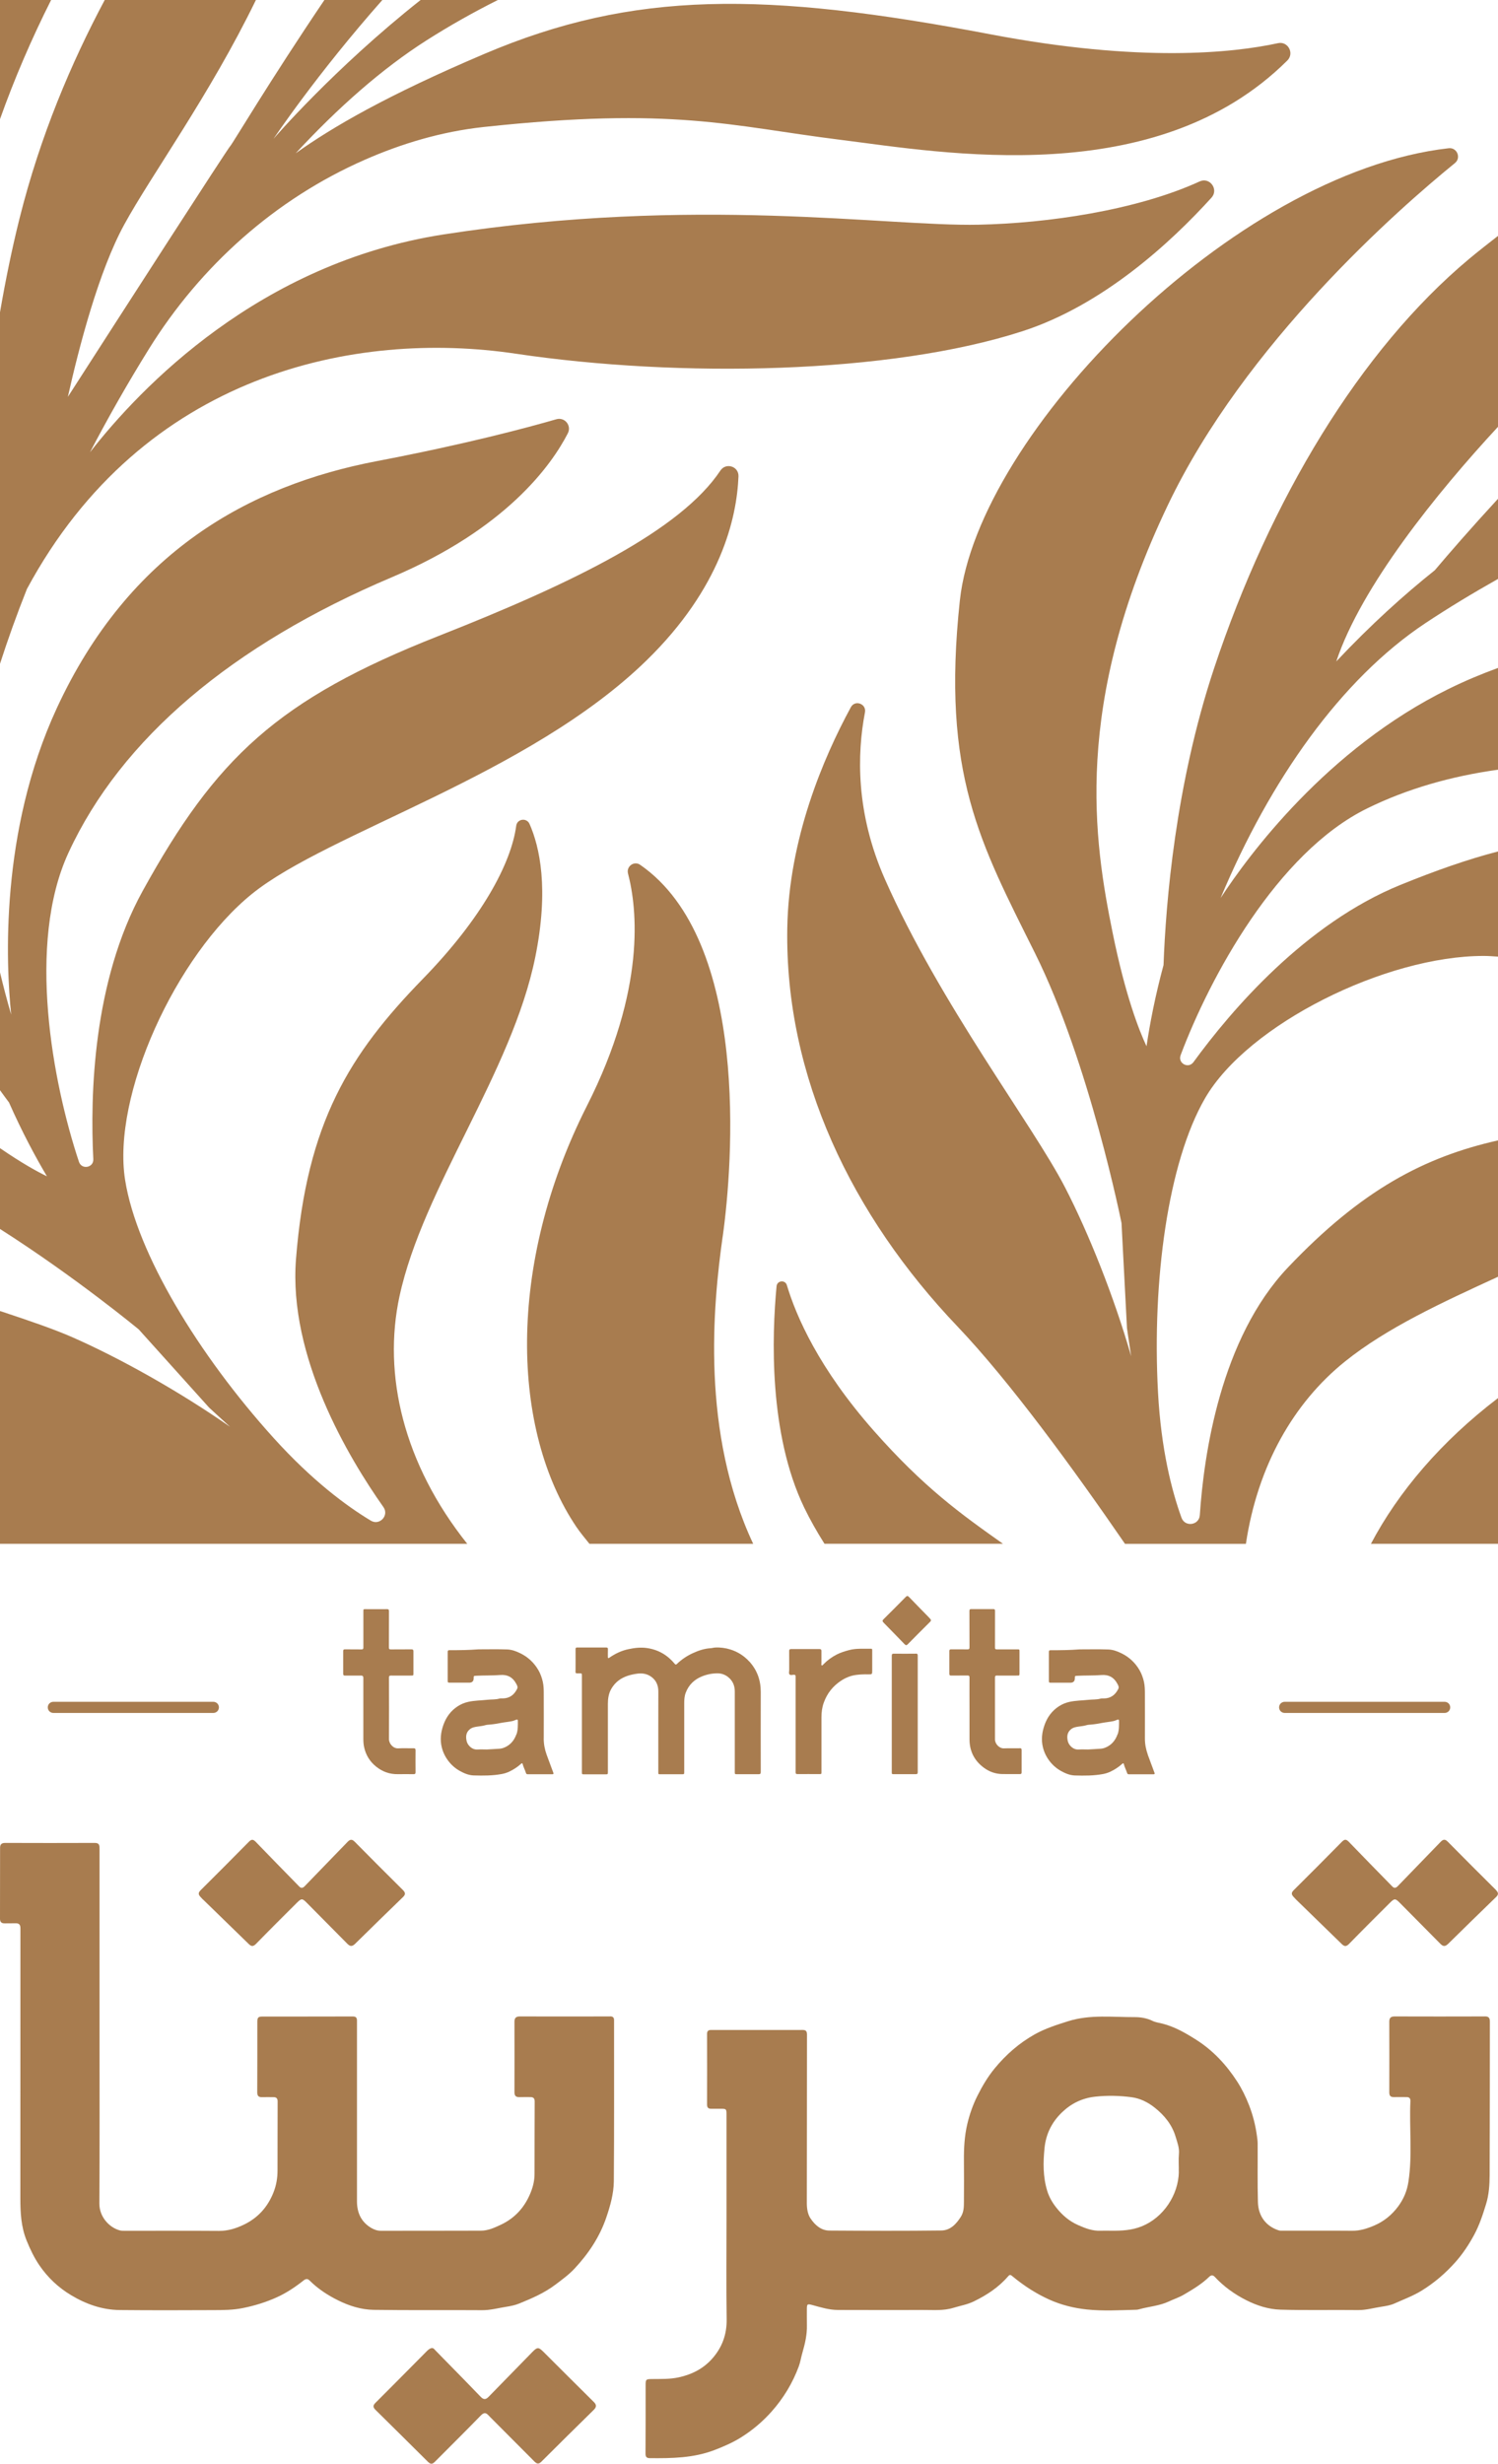 <svg viewBox="0 0 390.1 641.41" xmlns="http://www.w3.org/2000/svg" id="Layer_2"><defs><style>.cls-1{fill:#a87c4f;}</style></defs><g id="Layer_1-2"><path d="M386.62,524.96c-7.81.03-15.62.02-23.42,0-.99,0-1.42.36-1.41,1.37.02,6.14.02,12.28,0,18.42,0,.88.34,1.23,1.19,1.21,1.1-.02,2.2,0,3.3,0,.68,0,1.04.29,1.01,1.04-.32,7.01.55,14.04-.52,21.03-.36,2.37-1.25,4.47-2.66,6.38-1.63,2.2-3.67,3.88-6.2,4.97-1.86.8-3.72,1.4-5.79,1.38-6-.05-12-.01-17.99-.02-.39,0-.8.03-1.16-.09-3.36-1.1-5.29-3.77-5.39-7.33-.14-5.07-.04-10.15-.07-15.23,0-.71-.1-1.41-.2-2.11-.37-2.7-1.03-5.3-2.02-7.86-.85-2.19-1.87-4.29-3.13-6.24-2.8-4.32-6.25-8.04-10.63-10.83-2.77-1.76-5.6-3.4-8.83-4.22-.85-.22-1.79-.33-2.54-.7-1.51-.75-3.2-1-4.72-.99-5.76.02-11.55-.73-17.27,1.06-3.02.95-6.01,1.91-8.74,3.44-4.01,2.25-7.46,5.27-10.39,8.83-1.8,2.19-3.24,4.62-4.51,7.16-1.18,2.35-2.04,4.84-2.63,7.33-.74,3.12-.91,6.37-.88,9.61.03,3.51.03,7.03,0,10.54-.01,1.37,0,2.72-.79,3.99-1.21,1.93-2.78,3.56-5.07,3.59-9.72.12-19.45.08-29.17.02-2.2-.01-3.79-1.48-4.91-3.15-.74-1.09-.97-2.54-.97-3.98.03-14.62.02-29.25.04-43.87,0-.86-.23-1.23-1.13-1.23-7.88.02-15.76,0-23.64.01-.11,0-.21,0-.32,0-.66.02-.93.33-.93,1.01.02,6.14.02,12.28,0,18.42,0,.8.35,1.09,1.08,1.08.85,0,1.7,0,2.56,0,1.35,0,1.42.06,1.42,1.45,0,9.19,0,18.38,0,27.58h0c0,8.59-.09,17.18.04,25.77.06,4.03-1.22,7.43-3.86,10.36-2.3,2.54-5.21,4.01-8.57,4.75-2.33.52-4.65.42-6.99.45-1.62.02-1.68.09-1.68,1.66,0,5.93.01,11.85-.03,17.78,0,.86.32,1.15,1.11,1.16,5.68.05,11.32-.01,16.76-2.08,2.5-.95,4.91-2,7.15-3.42,2.91-1.84,5.52-4.05,7.82-6.64,3.09-3.48,5.45-7.38,7.07-11.74.43-1.16.6-2.41.95-3.59.68-2.35,1.23-4.69,1.17-7.15-.03-1.38,0-2.77-.01-4.15,0-1.41.14-1.44,1.46-1.08,2.18.59,4.35,1.27,6.65,1.27,7.35,0,14.69.05,22.04,0,2.67-.02,5.36.26,8.02-.56,1.75-.54,3.56-.83,5.24-1.64,3.41-1.65,6.53-3.69,9.02-6.59.48-.56.76-.26,1.13.04,2.93,2.42,6.05,4.46,9.55,6.04,3.15,1.42,6.45,2.23,9.78,2.58,4.22.45,8.51.19,12.77.08.28,0,.57-.04.84-.12,2.57-.73,5.3-.88,7.76-2.04,1.28-.61,2.65-1.04,3.86-1.75,2.35-1.38,4.7-2.77,6.67-4.69.44-.43.94-.49,1.4,0,2.36,2.54,5.12,4.53,8.22,6.1,2.82,1.42,5.81,2.38,8.9,2.47,6.74.2,13.49.03,20.23.11,2.13.02,4.12-.58,6.18-.89,1.12-.17,2.27-.36,3.29-.82,2.37-1.07,4.82-1.96,7.07-3.34,3.36-2.07,6.28-4.59,8.87-7.51,1.87-2.12,3.42-4.45,4.78-6.96,1.42-2.61,2.31-5.38,3.16-8.15.73-2.37.9-4.95.91-7.45.06-13.34.04-26.69.06-40.03,0-.94-.34-1.32-1.32-1.31ZM306.99,565.45c-.13,6.01-4.03,11.87-9.63,14.14-2.64,1.07-5.26,1.18-7.97,1.16-.92,0-1.85-.04-2.77,0-2.11.1-3.99-.64-5.87-1.47-2.33-1.02-4.16-2.62-5.71-4.59-1.03-1.31-1.85-2.73-2.34-4.35-1.11-3.66-1.07-7.36-.69-11.13.38-3.71,1.94-6.78,4.56-9.29,2.39-2.29,5.22-3.7,8.65-4.07,3.18-.35,6.3-.27,9.43.14,2.24.29,4.26,1.3,6.02,2.69,2.55,2.01,4.56,4.48,5.49,7.64.42,1.43,1,2.85.85,4.43-.14,1.55,0,3.12-.04,4.68Z" class="cls-1"></path><path d="M158.89,524.96c-7.84.02-15.69.02-23.53,0-1.02,0-1.39.43-1.39,1.41.01,6.1.02,12.21,0,18.31,0,1,.42,1.33,1.35,1.29.92-.04,1.84,0,2.77-.01.78,0,1.15.29,1.15,1.14-.03,6.28-.03,12.56-.04,18.85,0,1.64-.35,3.19-.96,4.74-1.53,3.88-4.08,6.75-7.85,8.52-1.63.76-3.29,1.52-5.11,1.53-8.7.03-17.39.02-26.09.03-.96,0-1.83-.33-2.61-.8-2.56-1.56-3.62-3.95-3.62-6.88,0-15.3,0-30.59,0-45.89,0-.39,0-.78,0-1.17,0-.73-.28-1.06-1.1-1.06-7.81.03-15.62.01-23.42.02-1.21,0-1.43.22-1.43,1.44,0,6.1.01,12.21-.02,18.31,0,.95.39,1.27,1.27,1.24.99-.03,1.99-.01,2.98,0,.74,0,1.06.33,1.06,1.12-.03,6-.01,12-.03,17.99,0,1.95-.31,3.82-1.05,5.69-1.53,3.85-4.08,6.66-7.79,8.43-2.02.96-4.1,1.6-6.4,1.59-8.2-.06-16.4-.02-24.59-.03-.42,0-.86,0-1.26-.11-2.74-.75-5.32-3.52-5.3-6.98.09-15.23.04-30.45.04-45.68,0-6,0-12,0-17.99,0-9.55,0-19.09,0-28.64,0-.88,0-1.59-1.25-1.58-7.77.04-15.55.02-23.32,0-.88,0-1.33.33-1.33,1.24C0,487.2,0,493.37,0,499.55c0,.88.44,1.2,1.26,1.18.92-.02,1.85,0,2.77-.02.95-.03,1.29.36,1.29,1.34-.02,23.39-.02,46.78-.02,70.17,0,3.76.17,7.45,1.61,11.03.92,2.28,1.96,4.46,3.33,6.48,2.18,3.2,4.95,5.81,8.27,7.8,3.89,2.33,8.08,3.82,12.64,3.87,8.2.08,16.4.06,24.59.02,2.47-.01,4.91-.02,7.39-.51,3.12-.62,6.09-1.53,8.96-2.83,2.5-1.13,4.77-2.65,6.91-4.34.54-.43,1.03-.61,1.59-.06,2.18,2.18,4.71,3.84,7.46,5.2,2.92,1.45,6.03,2.42,9.25,2.47,9.4.14,18.81.02,28.21.09,2.16.02,4.2-.55,6.29-.88,1.15-.18,2.32-.41,3.39-.85,3.31-1.34,6.59-2.76,9.47-4.94,1.73-1.31,3.49-2.58,4.96-4.16,3.63-3.89,6.55-8.24,8.28-13.34,1.04-3.06,1.92-6.19,1.95-9.38.11-13.81.05-27.61.06-41.42,0-.18,0-.35,0-.53,0-.69-.3-1-1.04-1Z" class="cls-1"></path><path d="M141.51,612.27c-1.3-1.29-1.62-1.24-2.93.11-3.76,3.87-7.56,7.72-11.32,11.59-.76.78-1.32.82-2.12-.02-3.88-4.04-7.83-8.03-11.75-12.04-.25-.26-.44-.61-.92-.62-.55.09-.98.46-1.38.87-1.52,1.54-3.05,3.08-4.58,4.62-2.91,2.93-5.81,5.87-8.74,8.78-.67.67-.68,1.15.02,1.83,4.58,4.5,9.13,9.04,13.69,13.56.53.52,1.05.68,1.68.04,4-4.04,8.06-8.02,12.01-12.1.82-.85,1.35-.84,2.06-.06.14.15.28.3.42.44,3.84,3.86,7.68,7.71,11.52,11.56.56.56,1.06.8,1.76.1,4.52-4.51,9.05-9,13.61-13.46.77-.75.93-1.31.1-2.13-4.4-4.34-8.76-8.72-13.14-13.08Z" class="cls-1"></path><path d="M52.88,494.53c3.97,3.86,7.95,7.72,11.91,11.59.68.67,1.17.67,1.88-.05,3.5-3.59,7.05-7.12,10.6-10.66,1.26-1.26,1.45-1.22,2.71.06,3.49,3.54,7,7.06,10.49,10.59.69.7,1.24.75,2,0,4.15-4.1,8.34-8.16,12.52-12.22.67-.65.58-1.15-.08-1.8-4.21-4.17-8.39-8.36-12.56-12.58-.69-.7-1.21-.59-1.82.04-3.64,3.76-7.28,7.52-10.92,11.28-.29.3-.54.65-1,.69-.35.03-.55-.2-.77-.42-3.76-3.85-7.54-7.69-11.27-11.57-.71-.74-1.17-.59-1.78.03-4.16,4.21-8.32,8.42-12.53,12.58-.67.66-.63,1.11-.09,1.71.23.26.46.51.7.75Z" class="cls-1"></path><path d="M389.56,492.03c-4.21-4.17-8.39-8.36-12.56-12.58-.69-.7-1.21-.59-1.82.04-3.64,3.76-7.28,7.52-10.92,11.28-.29.3-.54.65-1,.69-.35.03-.55-.2-.77-.42-3.76-3.85-7.54-7.69-11.27-11.57-.71-.74-1.17-.59-1.78.03-4.16,4.21-8.32,8.42-12.53,12.58-.67.66-.63,1.11-.09,1.71.23.26.46.51.7.75,3.97,3.86,7.95,7.72,11.91,11.59.68.67,1.17.67,1.88-.05,3.5-3.59,7.05-7.12,10.6-10.66,1.26-1.26,1.45-1.22,2.71.06,3.49,3.54,7,7.06,10.49,10.59.69.7,1.24.75,2,0,4.15-4.1,8.34-8.16,12.52-12.22.67-.65.58-1.15-.08-1.8Z" class="cls-1"></path><path d="M241.92,421.1c-1.74-1.78-3.49-3.56-5.22-5.36-.33-.34-.54-.27-.83.01-1.93,1.95-3.85,3.9-5.8,5.82-.31.3-.29.51-.04.79l.33.35c1.74,1.78,3.49,3.56,5.22,5.36.33.34.54.27.82-.01,1.93-1.95,3.85-3.9,5.8-5.82.31-.3.29-.51.04-.79-.11-.12-.21-.24-.33-.35Z" class="cls-1"></path><path d="M195.12,432.56c-1.35-1.48-2.99-2.52-4.88-3.12-1.28-.4-2.62-.59-3.98-.52-.43.02-.84.16-1.26.18-1.59.1-3.07.6-4.5,1.25-1.57.71-3,1.66-4.24,2.86-.23.22-.38.17-.55-.05-1.88-2.26-4.23-3.66-7.19-4.1-1.68-.25-3.28-.05-4.88.29-1.8.38-3.45,1.17-4.96,2.22-.27.19-.38.13-.38-.19,0-.67-.02-1.33.01-2,.02-.37-.13-.47-.47-.47-2.51,0-5.02,0-7.53,0-.33,0-.44.11-.43.45.02,1.73,0,3.46,0,5.19,0,1.23-.19,1.09,1.07,1.09.56,0,.59.03.59.61,0,4.18,0,8.37,0,12.55,0,4.18,0,8.37,0,12.55,0,.56.01.58.57.58,1.87,0,3.74,0,5.62,0,.54,0,.57-.03.57-.58,0-5.91,0-11.83,0-17.74,0-1.39.19-2.73.91-3.97.99-1.7,2.46-2.78,4.3-3.38.83-.27,1.68-.44,2.55-.55,1.35-.16,2.58.09,3.64.9,1.25.95,1.75,2.25,1.74,3.82-.02,6.98-.01,13.96-.01,20.93,0,.54,0,.55.54.55,1.89,0,3.77,0,5.66,0,.52,0,.55-.04.55-.56,0-3.67,0-7.35,0-11.02,0-2.31,0-4.62,0-6.94,0-.91.06-1.82.38-2.68.78-2.07,2.25-3.48,4.27-4.29,1.29-.52,2.66-.79,4.05-.78.99,0,1.92.33,2.71.95,1.22.96,1.76,2.24,1.76,3.78,0,6.99,0,13.98,0,20.98,0,.52.03.55.55.55,1.89,0,3.77,0,5.66,0,.39,0,.55-.11.55-.54-.01-6.96-.02-13.93,0-20.89,0-3.04-.94-5.69-3-7.94Z" class="cls-1"></path><path d="M141.6,452.53c.02-3.8,0-7.6,0-11.4,0-1.1,0-2.2-.25-3.3-.25-1.09-.62-2.12-1.18-3.08-1.12-1.9-2.67-3.35-4.66-4.33-1.08-.53-2.21-.95-3.39-1-2.49-.09-4.99-.03-7.47-.03-2.54.19-5.06.23-7.59.22-.34,0-.48.09-.47.46.01,2.48,0,4.96,0,7.45,0,.5.05.55.57.55,1.67,0,3.35,0,5.02,0q1.17,0,1.17-1.16c0-.6,0-.6.62-.64,2.11-.12,4.23-.03,6.34-.2,1.81-.14,3.2.57,4.07,2.19.24.44.55.91.28,1.44-.77,1.54-1.96,2.45-3.74,2.47-.3,0-.61-.03-.89.05-1,.28-2.03.19-3.04.3-1.69.18-3.4.18-5.08.55-.98.22-1.85.59-2.68,1.12-1.81,1.16-3.02,2.81-3.74,4.81-.7,1.94-.95,3.93-.43,5.97.34,1.33.94,2.52,1.78,3.59.8,1.02,1.78,1.86,2.92,2.5,1.12.62,2.31,1.12,3.6,1.16,2.45.07,4.9.08,7.32-.37.65-.12,1.29-.32,1.89-.6,1.15-.54,2.2-1.22,3.14-2.08.19-.17.34-.19.41.12.2.8.61,1.52.85,2.31.07.22.21.31.44.31,2.14,0,4.28,0,6.42,0,.31,0,.36-.12.26-.4-.57-1.57-1.18-3.12-1.74-4.69-.5-1.39-.77-2.8-.76-4.28ZM134.47,451.53c-.6,1.68-1.68,2.89-3.36,3.52-.3.11-.63.19-.95.21-1.05.08-2.09.12-3.36.2-.67,0-1.57-.05-2.46.01-1.49.09-2.59-1.17-2.82-2.19-.27-1.17-.18-2.26.84-3.09.58-.47,1.26-.59,1.97-.69.67-.1,1.34-.15,1.99-.35.42-.13.87-.14,1.3-.18.93-.08,1.85-.23,2.76-.41,1.03-.2,2.07-.28,3.09-.5.31-.07.6-.22.91-.33.24-.09.47-.12.48.23,0,1.2.05,2.41-.36,3.57Z" class="cls-1"></path><path d="M298.91,456.82c-.5-1.39-.77-2.8-.76-4.28.02-3.8,0-7.6,0-11.4,0-1.1,0-2.2-.25-3.3-.25-1.09-.62-2.12-1.18-3.08-1.12-1.9-2.67-3.35-4.66-4.33-1.08-.53-2.21-.95-3.39-1-2.49-.09-4.99-.03-7.47-.03-2.54.19-5.06.23-7.59.22-.34,0-.48.09-.47.46.01,2.48,0,4.96,0,7.45,0,.5.05.55.57.55,1.67,0,3.35,0,5.02,0q1.17,0,1.17-1.16c0-.6,0-.6.62-.64,2.11-.12,4.23-.03,6.34-.2,1.81-.14,3.2.57,4.07,2.19.24.44.55.91.28,1.44-.77,1.54-1.96,2.45-3.74,2.47-.3,0-.61-.03-.89.05-1,.28-2.03.19-3.04.3-1.69.18-3.4.18-5.08.55-.98.22-1.85.59-2.68,1.12-1.81,1.16-3.02,2.81-3.74,4.81-.7,1.94-.95,3.93-.43,5.97.34,1.33.94,2.52,1.78,3.59.8,1.02,1.78,1.86,2.92,2.5,1.12.62,2.31,1.12,3.6,1.16,2.45.07,4.9.08,7.32-.37.65-.12,1.29-.32,1.89-.6,1.15-.54,2.2-1.22,3.14-2.08.19-.17.34-.19.41.12.2.8.61,1.52.85,2.31.07.22.21.31.44.31,2.14,0,4.28,0,6.42,0,.31,0,.36-.12.26-.4-.57-1.57-1.18-3.12-1.74-4.69ZM291.02,451.53c-.6,1.68-1.68,2.89-3.36,3.52-.3.11-.63.19-.95.21-1.05.08-2.09.12-3.36.2-.67,0-1.57-.05-2.46.01-1.49.09-2.59-1.17-2.82-2.19-.27-1.17-.18-2.26.84-3.09.58-.47,1.26-.59,1.97-.69.67-.1,1.34-.15,1.99-.35.42-.13.87-.14,1.3-.18.93-.08,1.85-.23,2.76-.41,1.03-.2,2.07-.28,3.09-.5.31-.07.6-.22.91-.33.24-.09.47-.12.48.23,0,1.2.05,2.41-.36,3.57Z" class="cls-1"></path><path d="M265.52,455.15c-1.36.02-2.72-.03-4.08.02-1.19.05-2.33-1.14-2.33-2.33.01-5.38,0-10.75,0-16.13,0-.36.1-.49.48-.49,1.77.02,3.55,0,5.32,0,.56,0,.58-.02.58-.57,0-1.9,0-3.8,0-5.7,0-.55,0-.55-.58-.55-1.77,0-3.55,0-5.32,0-.37,0-.49-.11-.48-.48.01-3.18,0-6.35.01-9.53,0-.34-.08-.48-.45-.48-1.9.01-3.8.01-5.7,0-.38,0-.52.1-.52.5.02,3.16,0,6.33.02,9.49,0,.42-.15.5-.52.5-1.42-.02-2.84,0-4.25-.01-.35,0-.48.09-.48.45.01,1.97.01,3.94,0,5.91,0,.38.14.48.51.47,1.4-.02,2.81,0,4.21-.02.42,0,.53.13.53.54-.02,2.81,0,5.62,0,8.42,0,2.54,0,5.08,0,7.62,0,3.13,1.27,5.62,3.78,7.46,1.42,1.04,3.02,1.6,4.79,1.62,1.52.02,3.04,0,4.55.01.32,0,.45-.09.45-.44-.01-1.93-.01-3.86,0-5.79,0-.39-.11-.52-.51-.52Z" class="cls-1"></path><path d="M107.7,455.15c-1.33.02-2.67-.05-4,.02-1.29.07-2.42-1.21-2.41-2.43.03-5.33.02-10.66,0-15.99,0-.42.14-.53.54-.53,1.76.02,3.52,0,5.27,0,.53,0,.56-.02.56-.55,0-1.91,0-3.83,0-5.74,0-.4-.11-.54-.53-.54-1.77.02-3.54,0-5.32.02-.4,0-.54-.09-.54-.52.02-3.15,0-6.3.02-9.44,0-.42-.14-.53-.54-.52-1.86.02-3.71,0-5.57,0-.55,0-.55,0-.55.54,0,3.15,0,6.3,0,9.44,0,.41-.14.5-.52.5-1.42-.02-2.84,0-4.25-.02-.38,0-.49.12-.49.49.01,1.94.01,3.89,0,5.83,0,.37.11.53.51.52,1.39-.02,2.78,0,4.17-.01q.57,0,.57.57c0,2.78,0,5.56,0,8.34,0,2.5,0,4.99,0,7.49,0,.77.04,1.53.21,2.28.45,2.02,1.48,3.7,3.09,5,1.65,1.34,3.54,2.03,5.69,1.99,1.36-.02,2.72-.01,4.08,0,.37,0,.53-.09.53-.5-.02-1.9-.02-3.8,0-5.7,0-.4-.12-.55-.53-.55Z" class="cls-1"></path><path d="M226.81,429.23c-1.89.06-3.79-.15-5.66.35-1.14.3-2.25.64-3.3,1.18-1.25.65-2.38,1.47-3.37,2.48-.14.14-.27.41-.5.31-.18-.08-.06-.34-.07-.51,0-1.06-.01-2.13,0-3.19,0-.38-.11-.53-.51-.53-2.45.01-4.91.01-7.36,0-.42,0-.54.15-.53.55.02,1.63,0,3.26.01,4.89,0,.39-.17.88.08,1.15.26.29.75.1,1.14.1.36,0,.45.12.45.47-.01,4.15,0,8.31,0,12.46,0,4.14,0,8.28,0,12.42,0,.4.11.51.5.51,1.89-.02,3.77,0,5.66,0,.57,0,.57,0,.57-.56,0-4.75,0-9.5,0-14.25,0-1.29.16-2.56.61-3.8.87-2.42,2.38-4.32,4.52-5.72,1.18-.77,2.46-1.29,3.85-1.48,1.03-.14,2.09-.18,3.14-.16,1.1.03,1.1,0,1.1-1.09,0-1.7,0-3.4,0-5.1,0-.22.03-.49-.32-.48Z" class="cls-1"></path><path d="M238.46,430.52c-1.9.02-3.8.02-5.7,0-.4,0-.53.12-.53.54.01,10.1,0,20.2,0,30.29,0,.52.02.54.56.54,1.89,0,3.77,0,5.66,0,.4,0,.54-.1.54-.52-.01-5.05,0-10.1,0-15.15s0-10.13,0-15.19c0-.42-.13-.53-.53-.53Z" class="cls-1"></path><path d="M104.04,337.46c6.1-28.22,29.24-58.23,35.34-88.23,3.64-17.88,1.13-28.81-1.48-34.72-.75-1.69-3.23-1.35-3.47.48-1.3,9.75-8.91,24.04-24.29,39.83-19.07,19.58-30.26,37.38-33.06,72.98-2,25.45,13.67,51.67,22.77,64.56,1.54,2.18-1,4.9-3.28,3.53-6.31-3.79-15.27-10.41-25.33-21.54-19.48-21.55-35.65-48.08-38.66-67.15-3.48-21.99,13.22-58.48,33.06-74.5,19.83-16.02,71.96-30.77,102.73-60.77,19.34-18.86,23.51-37.02,23.94-47.91.1-2.61-3.26-3.68-4.71-1.51-10.35,15.52-37.98,29.11-73.39,43.06-41.96,16.53-57.97,31.78-77.05,66.37-12.96,23.49-13.71,53.21-12.86,69.84.11,2.24-3.03,2.82-3.74.69-6.83-20.51-13.69-56.72-2.73-80.46,13.73-29.75,42.72-54.16,84.17-71.71,29.81-12.62,41.6-29.18,45.87-37.49,1.04-2.02-.81-4.29-2.99-3.66-7.67,2.22-23.65,6.49-46.69,10.89-33.31,6.36-64.59,23.65-83.4,64.33C-.09,216.55,1.56,251.09,2.91,264.14,1.83,260.47.88,256.8,0,253.14v30.69c.8,1.09,1.63,2.25,2.35,3.2,3.4,7.68,6.87,14.15,9.87,19.21-2.46-1.18-6.55-3.43-12.22-7.33v21.04c19.8,12.62,36.14,26.16,36.14,26.16l18.31,20.34s2.03,1.89,5.46,5.01c-13.26-9.25-28.68-17.88-41.06-23.32C14.1,346.05,7.58,343.81,0,341.31v60.61h121.68c-16.58-20.8-22.07-43.97-17.64-64.47Z" class="cls-1"></path><path d="M134.29,92.08c42.72,6.36,97.39,5.34,131.97-5.85,20.89-6.76,38.53-22.98,49.23-34.77,1.94-2.14-.45-5.43-3.07-4.23-16.51,7.56-39.8,10.9-57.6,11.27-23.9.51-73.74-7.63-139.34,2.54-47.9,7.43-78.84,39.78-92.05,56.71,4.74-9.07,9.89-18.11,15.37-26.93,13.44-21.62,32.91-39.02,56.23-49.24,9.53-4.18,19.92-7.32,30.88-8.51,49.58-5.34,64.33-.25,92.81,3.31,26.76,3.35,82.28,13.43,116.51-20.62,1.9-1.88.18-5.09-2.43-4.52-11.77,2.55-35.87,5.12-74.93-2.32C199.13-2.25,165.06-2.51,126.16,14.02c-25.41,10.8-39.64,19.09-49.16,25.89,11.05-11.93,22.56-22.08,34.15-29.45C117.09,6.68,123.27,3.2,129.65,0h-20.12c-22.63,17.89-38.3,36.14-38.3,36.14,0,0,11.2-16.78,28.34-36.14h-15.09c-14.19,20.99-23.94,37.42-24.44,37.92-.76.76-28.37,43.63-42.37,65.4,2.97-13.26,8.09-32.78,14.66-44.81C39.38,45.59,54.6,24.78,66.64,0H27.27C18.55,16.37,10.51,35.28,5.12,56.74,3.11,64.75,1.43,73.02,0,81.29v91.52c2.04-6.32,4.36-12.82,7.01-19.47,30.28-56.19,85.56-67.47,127.28-61.26Z" class="cls-1"></path><path d="M188.2,321.95c2.65-18.82,7.14-76.99-21.5-96.81-1.58-1.09-3.65.42-3.16,2.27,2.39,9.11,4.71,30.06-10.68,60.46-21.1,41.7-19.58,84.67-2.8,109.59,1.01,1.5,2.25,2.98,3.44,4.46h42.64c-13.61-28.97-10.49-61.94-7.95-79.98Z" class="cls-1"></path><path d="M390.1,61.41c-2.52,1.97-5.04,3.92-7.53,6-28.43,23.77-51.82,62.73-66.4,106.56-10.09,30.33-12.58,61.15-13.17,77.27-2.19,8.11-3.57,15.32-4.43,21.14-1.92-4.08-5.49-13.12-8.81-29.47-4.85-23.9-10.55-59.28,14.37-111.42,20.13-42.14,60.14-77.15,74.75-89.03,1.69-1.37.55-4.12-1.62-3.87-56.07,6.34-122.64,74.43-127.3,117.74-4.85,45.16,5.36,63.26,19.55,91.78,14.2,28.52,22.55,70.31,22.55,70.31l1.42,27.33s.38,2.74,1.09,7.33c-4.48-15.54-11.02-31.94-17.22-43.96-8.4-16.3-32.46-47.58-46.91-80.24-7.64-17.28-7.25-32.71-5.19-43.42.43-2.23-2.59-3.34-3.67-1.35-7.15,13.15-16.18,34.27-16.56,57.55-.64,38.75,16.88,74.88,44.3,103.65,13.61,14.28,30.28,37.17,43.65,56.62h31.48c3.03-20.26,12.38-36.69,25.81-47.48,10.94-8.79,25.29-15.37,39.85-22.06v-35.5c-19.16,4.31-35.51,12.86-54.7,33.07-17.58,18.51-21.91,48.75-22.96,64.49-.18,2.66-3.86,3.18-4.77.68-2.51-6.92-5.31-17.7-6.12-32.68-1.56-29.01,2.58-59.8,12.24-76.51,11.15-19.28,47.1-37.11,72.59-37.07,1.17,0,2.45.09,3.72.18v-27.38c-7.91,2.04-16.18,4.95-25.36,8.68-24.86,10.09-44.15,32.71-53.96,46.17-1.32,1.81-4.13.29-3.34-1.81,7.6-20.24,25.08-52.68,48.54-64.23,10.35-5.09,21.81-8.39,34.13-10.1v-26.5c-4.21,1.54-8.48,3.31-12.81,5.44-31.81,15.62-52.27,43.49-59.45,54.48,12.88-30.76,31.37-56.97,53.32-71.56,5.87-3.9,12.24-7.76,18.93-11.53v-20.87c-7.03,7.63-12.7,14.16-16.47,18.62-8.01,6.38-16.69,14.21-25.65,23.73,6.47-19.47,26.14-43.84,42.13-61.1v-49.7Z" class="cls-1"></path><path d="M357.01,401.92h33.09v-37.94c-14.76,11.24-25.97,24.43-33.09,37.94Z" class="cls-1"></path><path d="M227.59,372.53c-14.37-16.27-20.26-29.87-22.68-37.95-.43-1.45-2.54-1.23-2.68.27-1.22,12.9-2.07,38.41,7.2,57.65,1.5,3.1,3.28,6.25,5.28,9.41h46.48c-11.09-7.84-20.59-14.66-33.61-29.39Z" class="cls-1"></path><path d="M0,0v31.02C3.71,20.6,8.15,10.24,13.31,0H0Z" class="cls-1"></path><path d="M55.56,445.95H13.89c-.8,0-1.45-.65-1.45-1.45s.65-1.45,1.45-1.45h41.67c.8,0,1.45.65,1.45,1.45s-.65,1.45-1.45,1.45Z" class="cls-1"></path><path d="M376.21,445.95h-41.67c-.8,0-1.45-.65-1.45-1.45s.65-1.45,1.45-1.45h41.67c.8,0,1.45.65,1.45,1.45s-.65,1.45-1.45,1.45Z" class="cls-1"></path></g></svg>